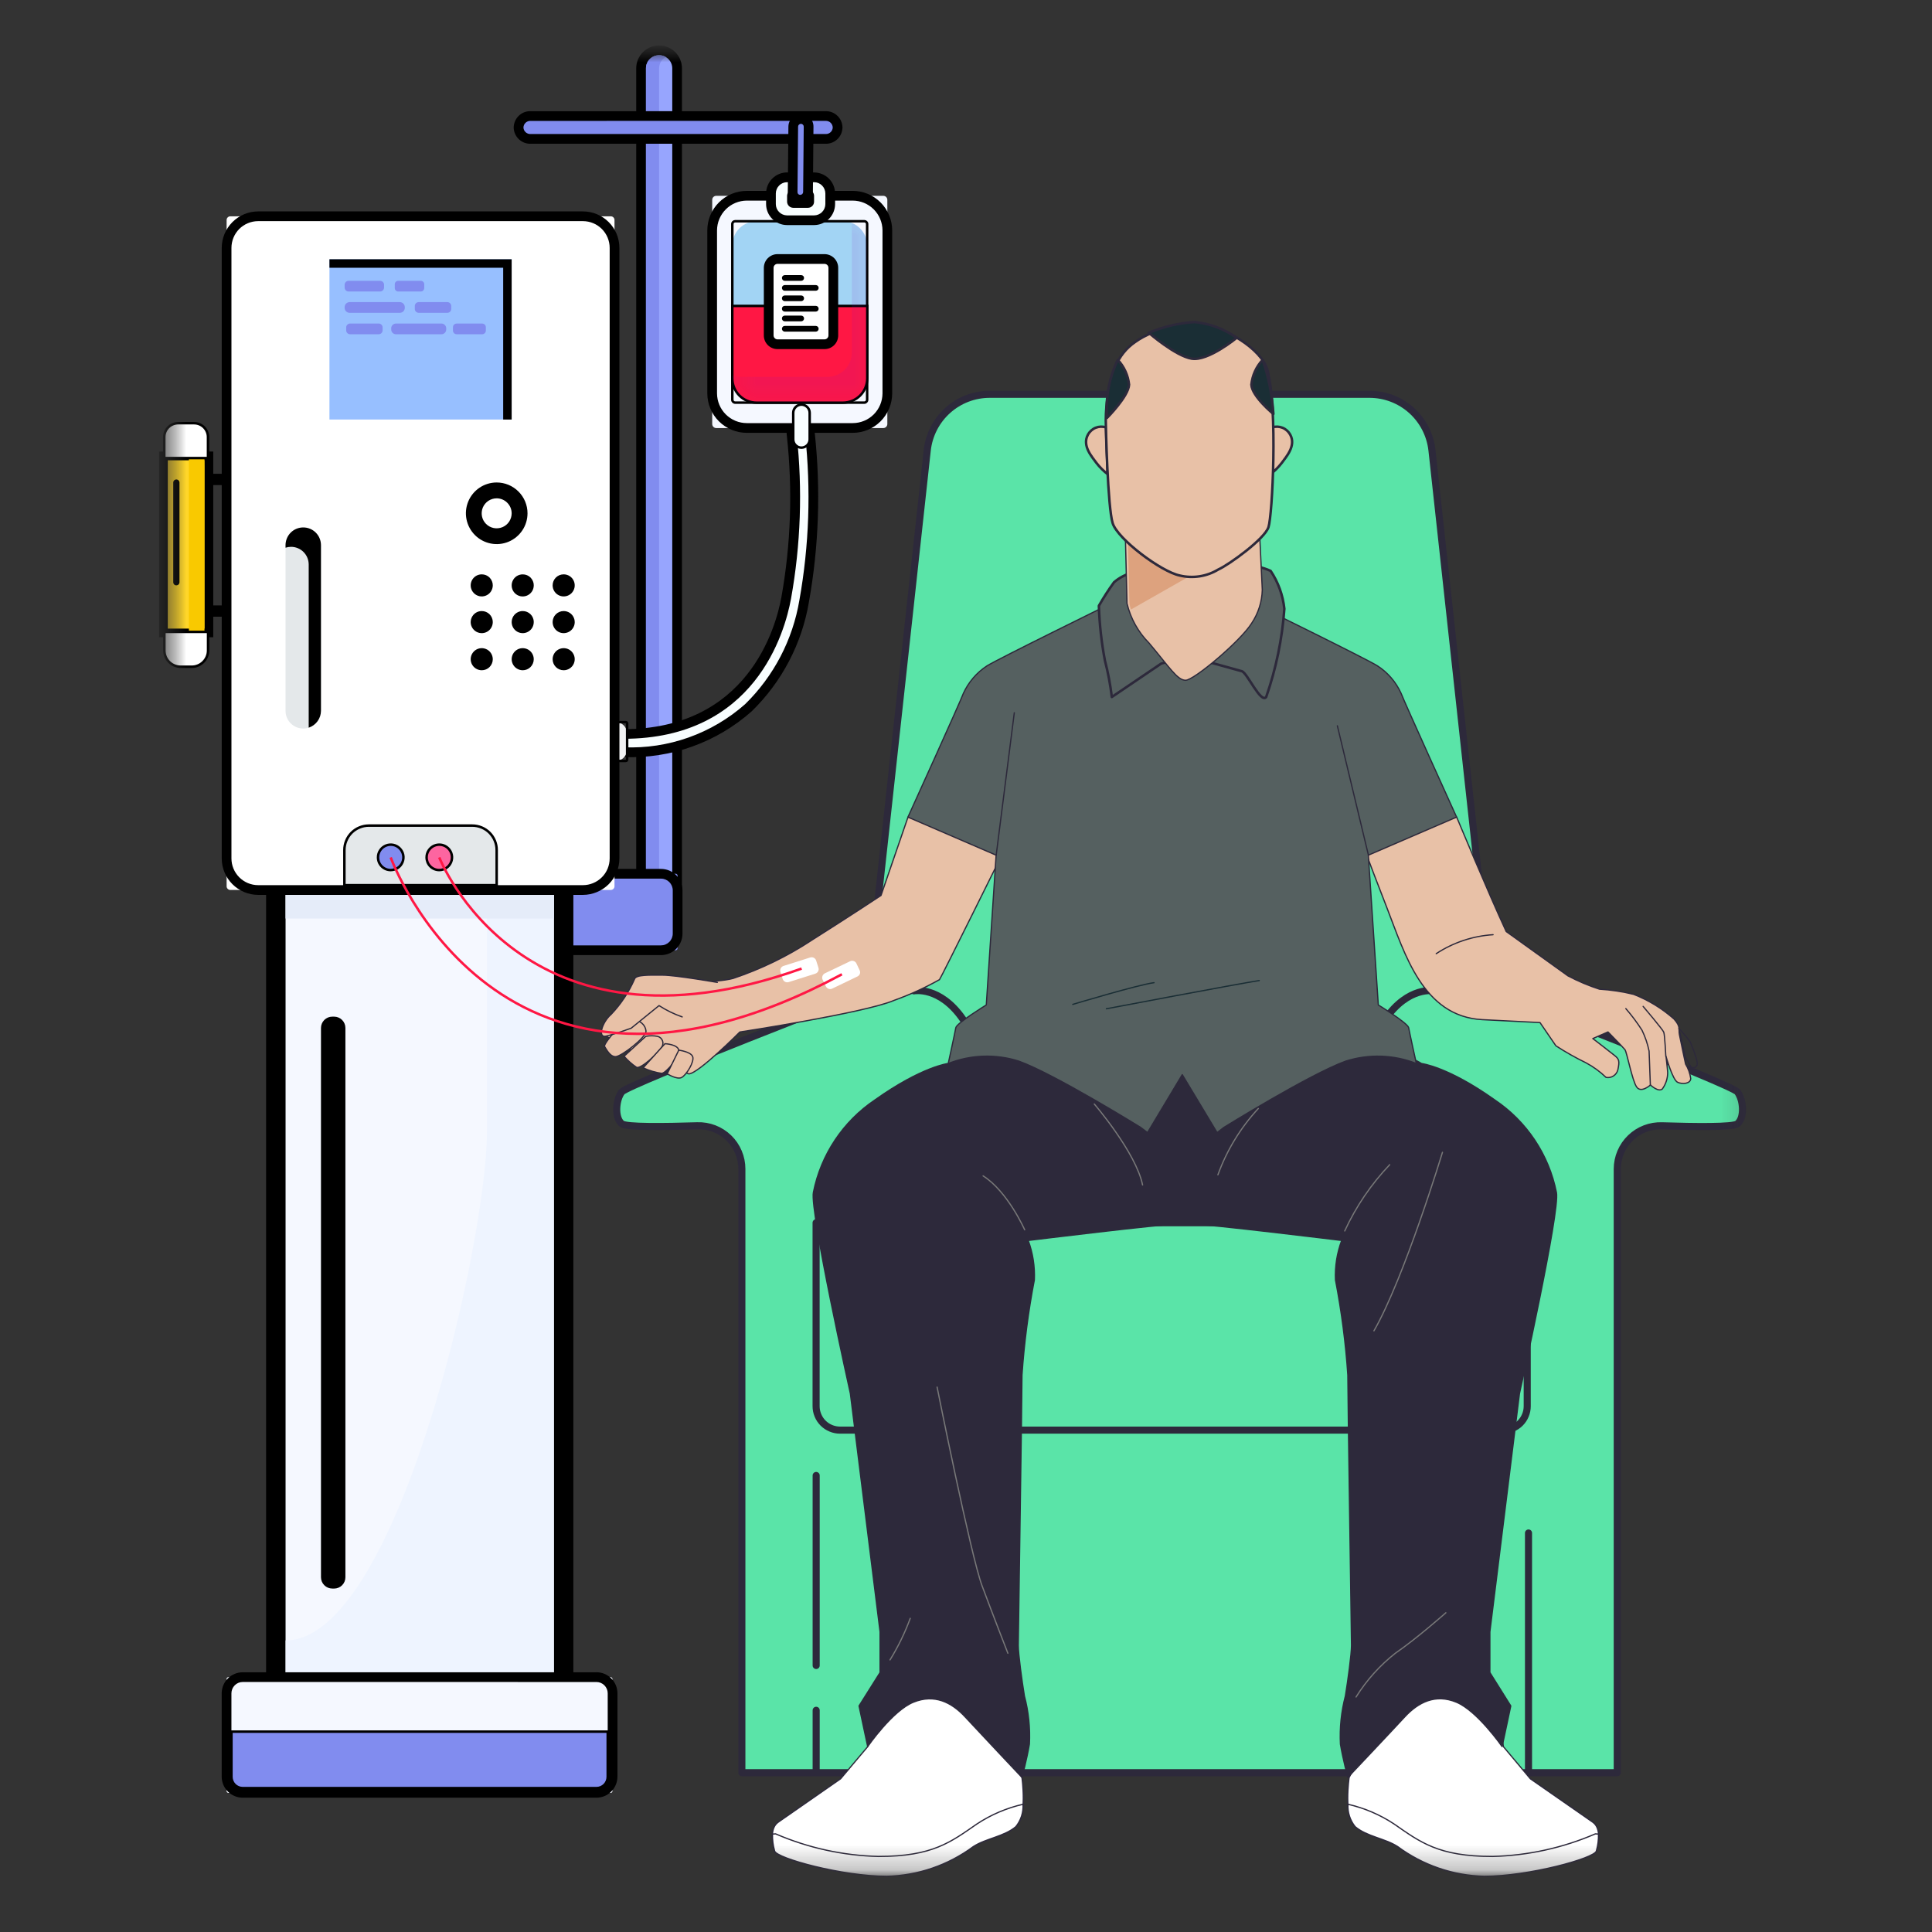 <svg width="78" height="78" viewBox="0 0 78 78" fill="none" xmlns="http://www.w3.org/2000/svg">
<rect x="0" y="0" width="78" height="78" fill="#333333" stroke="none"/>
<g clip-path="url(#clip0_618_2992)">
<mask id="mask0_618_2992" style="mask-type:luminance" maskUnits="userSpaceOnUse" x="6" y="1" width="65" height="75">
<path d="M70.911 1.835H6.424V75.853H70.911V1.835Z" fill="white"/>
</mask>
<g mask="url(#mask0_618_2992)">
<mask id="mask1_618_2992" style="mask-type:luminance" maskUnits="userSpaceOnUse" x="6" y="1" width="65" height="75">
<path d="M70.912 1.835H6.424V75.853H70.912V1.835Z" fill="white"/>
</mask>
<g mask="url(#mask1_618_2992)">
<path d="M70.143 44.082C69.899 43.776 60.201 40.031 60.201 40.031L57.812 18.179C57.743 17.557 57.448 16.983 56.983 16.566C56.517 16.149 55.913 15.918 55.288 15.919H39.955C39.331 15.919 38.728 16.15 38.264 16.567C37.799 16.984 37.504 17.558 37.436 18.179L35.044 40.031C35.044 40.031 25.349 43.777 25.105 44.082C24.862 44.388 24.799 45.124 25.105 45.371C25.278 45.513 26.843 45.489 28.147 45.45C28.381 45.442 28.614 45.481 28.833 45.565C29.051 45.649 29.25 45.776 29.419 45.939C29.587 46.101 29.721 46.296 29.812 46.512C29.904 46.727 29.951 46.959 29.951 47.193V71.569H65.293V47.195C65.294 46.96 65.341 46.728 65.433 46.513C65.525 46.297 65.659 46.102 65.828 45.94C65.996 45.777 66.196 45.65 66.415 45.566C66.633 45.482 66.867 45.443 67.101 45.451C68.406 45.49 69.966 45.514 70.143 45.373C70.449 45.125 70.386 44.39 70.143 44.084" fill="#5AE4A8"/>
<path d="M70.143 44.082C69.899 43.776 60.201 40.031 60.201 40.031L57.812 18.179C57.743 17.557 57.448 16.983 56.983 16.566C56.517 16.149 55.913 15.918 55.288 15.919H39.955C39.331 15.919 38.728 16.15 38.264 16.567C37.799 16.984 37.504 17.558 37.436 18.179L35.044 40.031C35.044 40.031 25.349 43.777 25.105 44.082C24.862 44.388 24.799 45.124 25.105 45.371C25.278 45.513 26.843 45.489 28.147 45.45C28.381 45.442 28.614 45.481 28.833 45.565C29.051 45.649 29.25 45.776 29.419 45.939C29.587 46.101 29.721 46.296 29.812 46.512C29.904 46.727 29.951 46.959 29.951 47.193V71.569H65.293V47.195C65.294 46.96 65.341 46.728 65.433 46.513C65.525 46.297 65.659 46.102 65.828 45.94C65.996 45.777 66.196 45.65 66.415 45.566C66.633 45.482 66.867 45.443 67.101 45.451C68.406 45.49 69.966 45.514 70.143 45.373C70.449 45.123 70.386 44.389 70.143 44.082Z" stroke="#2D293B" stroke-width="0.286" stroke-linecap="round" stroke-linejoin="round"/>
<path d="M36.898 40.003C36.898 40.003 37.94 39.795 38.875 41.147" stroke="#2D293B" stroke-width="0.286" stroke-linecap="round" stroke-linejoin="round"/>
<path d="M57.905 40.003C57.905 40.003 56.864 39.795 55.929 41.147" stroke="#2D293B" stroke-width="0.286" stroke-linecap="round" stroke-linejoin="round"/>
<path d="M60.691 57.738H33.915C33.788 57.738 33.662 57.713 33.545 57.664C33.428 57.616 33.321 57.545 33.231 57.455C33.141 57.365 33.07 57.259 33.022 57.141C32.973 57.024 32.948 56.898 32.948 56.771V49.366H61.658V56.771C61.658 56.898 61.633 57.024 61.584 57.141C61.536 57.259 61.465 57.365 61.375 57.455C61.285 57.545 61.178 57.616 61.061 57.664C60.944 57.713 60.818 57.738 60.691 57.738Z" fill="#5AE4A8"/>
<path d="M60.691 57.738H33.915C33.788 57.738 33.662 57.713 33.545 57.664C33.428 57.616 33.321 57.545 33.231 57.455C33.141 57.365 33.07 57.259 33.022 57.141C32.973 57.024 32.948 56.898 32.948 56.771V49.366H61.658V56.771C61.658 56.898 61.633 57.024 61.584 57.141C61.536 57.259 61.465 57.365 61.375 57.455C61.285 57.545 61.178 57.616 61.061 57.664C60.944 57.713 60.818 57.738 60.691 57.738Z" stroke="#2D293B" stroke-width="0.286" stroke-linecap="round" stroke-linejoin="round"/>
<path d="M32.951 69.049V71.517" stroke="#2D293B" stroke-width="0.286" stroke-linecap="round" stroke-linejoin="round"/>
<path d="M32.951 59.569V67.24" stroke="#2D293B" stroke-width="0.286" stroke-linecap="round" stroke-linejoin="round"/>
<path d="M61.71 61.891V71.518" stroke="#2D293B" stroke-width="0.286" stroke-linecap="round" stroke-linejoin="round"/>
<path d="M36.658 32.989L35.569 36.152C35.569 36.152 34.233 37.036 32.787 37.948C31.797 38.603 30.725 39.124 29.6 39.5C28.957 39.684 27.14 39.661 26.817 39.767C26.495 39.873 24.302 41.614 24.463 41.826C25.516 42.464 26.639 42.977 27.81 43.355C28.184 43.355 29.869 41.665 29.869 41.665C29.869 41.665 34.931 40.891 36.106 40.384C36.736 40.158 37.346 39.879 37.929 39.551C38.008 39.445 40.577 34.254 40.577 34.254L36.658 32.989Z" fill="#E8C1A7"/>
<path d="M36.658 32.989L35.569 36.152C35.569 36.152 34.233 37.036 32.787 37.948C31.797 38.603 30.725 39.124 29.6 39.5C28.957 39.684 27.14 39.661 26.817 39.767C26.495 39.873 24.302 41.614 24.463 41.826C25.516 42.464 26.639 42.977 27.81 43.355C28.184 43.355 29.869 41.665 29.869 41.665C29.869 41.665 34.931 40.891 36.106 40.384C36.736 40.158 37.346 39.879 37.929 39.551C38.008 39.445 40.577 34.254 40.577 34.254L36.658 32.989Z" stroke="#2D293B" stroke-width="0.05" stroke-linecap="round" stroke-linejoin="round"/>
<path d="M24.732 41.748C24.732 41.748 24.359 42.177 24.411 42.253C24.464 42.329 24.627 42.682 24.867 42.658C25.106 42.634 26.081 41.892 26.081 41.628C26.07 41.505 26.011 41.391 25.916 41.311C25.822 41.23 25.7 41.191 25.576 41.2C25.254 41.307 24.964 41.495 24.735 41.746" fill="#E8C1A7"/>
<path d="M24.732 41.748C24.732 41.748 24.359 42.177 24.411 42.253C24.464 42.329 24.627 42.682 24.867 42.658C25.106 42.634 26.081 41.892 26.081 41.628C26.07 41.505 26.011 41.391 25.916 41.311C25.822 41.23 25.7 41.191 25.576 41.2C25.253 41.307 24.962 41.496 24.732 41.748Z" stroke="#2D293B" stroke-width="0.05" stroke-linecap="round" stroke-linejoin="round"/>
<path d="M25.195 42.644C25.344 42.815 25.513 42.965 25.7 43.092C25.869 43.167 26.561 42.53 26.709 42.286C26.738 42.248 26.756 42.203 26.762 42.156C26.769 42.109 26.764 42.061 26.747 42.017C26.73 41.972 26.702 41.932 26.666 41.901C26.63 41.87 26.587 41.849 26.541 41.839C26.386 41.81 26.227 41.81 26.073 41.839L25.195 42.644Z" fill="#E8C1A7"/>
<path d="M25.195 42.644C25.344 42.815 25.513 42.965 25.7 43.092C25.869 43.167 26.561 42.53 26.709 42.286C26.738 42.248 26.756 42.203 26.762 42.156C26.769 42.109 26.764 42.061 26.747 42.017C26.73 41.972 26.702 41.932 26.666 41.901C26.63 41.87 26.587 41.849 26.541 41.839C26.386 41.81 26.227 41.81 26.073 41.839L25.195 42.644Z" stroke="#2D293B" stroke-width="0.05" stroke-linecap="round" stroke-linejoin="round"/>
<path d="M25.966 43.111C26.204 43.222 26.457 43.297 26.716 43.335C26.9 43.316 27.463 42.644 27.408 42.4C27.353 42.157 26.846 42.137 26.846 42.137L25.966 43.111Z" fill="#E8C1A7"/>
<path d="M25.966 43.111C26.204 43.222 26.457 43.297 26.716 43.335C26.9 43.316 27.463 42.644 27.408 42.4C27.353 42.157 26.846 42.137 26.846 42.137L25.966 43.111Z" stroke="#2D293B" stroke-width="0.05" stroke-linecap="round" stroke-linejoin="round"/>
<path d="M26.936 43.353C26.936 43.353 27.329 43.597 27.518 43.502C27.707 43.408 28.041 42.866 27.966 42.661C27.891 42.457 27.404 42.398 27.404 42.398L26.936 43.353Z" fill="#E8C1A7"/>
<path d="M26.936 43.353C26.936 43.353 27.329 43.597 27.518 43.502C27.707 43.408 28.041 42.866 27.966 42.661C27.891 42.457 27.404 42.398 27.404 42.398L26.936 43.353Z" stroke="#2D293B" stroke-width="0.05" stroke-linecap="round" stroke-linejoin="round"/>
<path d="M28.961 39.663C28.961 39.663 27.275 39.369 26.764 39.369C26.253 39.369 25.667 39.341 25.617 39.53C25.389 40.054 25.071 40.534 24.677 40.948C24.304 41.269 24.116 41.912 24.466 41.832C24.816 41.753 25.483 41.511 25.483 41.511L26.607 40.599C26.899 40.788 27.213 40.941 27.542 41.055" fill="#E8C1A7"/>
<path d="M28.961 39.663C28.961 39.663 27.275 39.369 26.764 39.369C26.253 39.369 25.667 39.341 25.617 39.53C25.389 40.054 25.071 40.534 24.677 40.948C24.304 41.269 24.116 41.912 24.466 41.832C24.816 41.753 25.483 41.511 25.483 41.511L26.607 40.599C26.899 40.788 27.213 40.941 27.542 41.055" stroke="#2D293B" stroke-width="0.05" stroke-linecap="round" stroke-linejoin="round"/>
<path d="M68.051 42.958C68.051 42.958 67.847 42.007 67.803 41.772C67.76 41.536 67.866 41.458 67.583 41.139C67.103 40.715 66.553 40.378 65.956 40.145C65.504 40.034 65.042 39.964 64.577 39.937C64.138 39.795 63.712 39.615 63.304 39.4L60.809 37.608C60.086 36.05 58.81 32.989 58.81 32.989L54.932 33.865C55.278 34.8 55.635 35.732 55.997 36.659C56.712 38.498 57.443 41.04 59.844 41.166L62.174 41.284L62.816 42.223C63.209 42.477 63.615 42.706 64.035 42.911C64.329 43.068 64.6 43.265 64.84 43.497C64.943 43.517 65.05 43.497 65.138 43.44C65.227 43.384 65.29 43.296 65.316 43.195C65.394 42.833 65.367 42.758 65.186 42.613C65.005 42.467 64.306 41.929 64.306 41.929L64.919 41.662C64.919 41.662 65.524 42.279 65.603 42.377C65.681 42.476 65.893 43.616 66.074 43.882C66.255 44.148 66.632 43.804 66.632 43.804C66.632 43.804 66.953 44.106 67.112 43.965C67.254 43.772 67.33 43.537 67.328 43.297C67.323 43.171 67.261 42.649 67.261 42.649C67.261 42.649 67.528 43.6 67.728 43.694C67.929 43.788 68.255 43.752 68.259 43.541C68.23 43.335 68.161 43.137 68.054 42.959" fill="#E8C1A7"/>
<path d="M68.051 42.958C68.051 42.958 67.847 42.007 67.803 41.772C67.76 41.536 67.866 41.458 67.583 41.139C67.103 40.715 66.553 40.378 65.956 40.145C65.504 40.034 65.042 39.964 64.577 39.937C64.138 39.795 63.712 39.615 63.304 39.4L60.809 37.608C60.086 36.05 58.81 32.989 58.81 32.989L54.932 33.865C55.278 34.8 55.635 35.732 55.997 36.659C56.712 38.498 57.443 41.04 59.844 41.166L62.174 41.284L62.816 42.223C63.209 42.477 63.615 42.706 64.035 42.911C64.329 43.068 64.6 43.265 64.84 43.497C64.943 43.517 65.05 43.497 65.138 43.44C65.227 43.384 65.29 43.296 65.316 43.195C65.394 42.833 65.367 42.758 65.186 42.613C65.005 42.467 64.306 41.929 64.306 41.929L64.919 41.662C64.919 41.662 65.524 42.279 65.603 42.377C65.681 42.476 65.893 43.616 66.074 43.882C66.255 44.148 66.632 43.804 66.632 43.804C66.632 43.804 66.953 44.106 67.112 43.965C67.254 43.772 67.33 43.537 67.328 43.297C67.323 43.171 67.261 42.649 67.261 42.649C67.261 42.649 67.528 43.6 67.728 43.694C67.929 43.788 68.255 43.752 68.259 43.541C68.229 43.334 68.159 43.136 68.051 42.958Z" stroke="#2D293B" stroke-width="0.05" stroke-linecap="round" stroke-linejoin="round"/>
<path d="M66.629 43.803C66.629 43.803 66.578 42.507 66.578 42.436C66.518 42.144 66.422 41.86 66.291 41.591C66.095 41.285 65.877 40.994 65.639 40.72" stroke="#2D293B" stroke-width="0.05" stroke-linecap="round" stroke-linejoin="round"/>
<path d="M67.254 42.652C67.254 42.652 67.211 41.78 67.171 41.673C67.132 41.566 66.338 40.632 66.338 40.632" stroke="#2D293B" stroke-width="0.05" stroke-linecap="round" stroke-linejoin="round"/>
<path d="M67.78 41.521C67.944 41.692 68.098 41.873 68.239 42.063C68.271 42.146 68.581 42.861 68.514 43.002C68.448 43.144 68.279 43.136 68.243 43.034C68.184 42.911 68.116 42.793 68.039 42.68L67.78 41.521Z" stroke="#2D293B" stroke-width="0.05" stroke-linecap="round" stroke-linejoin="round"/>
<path d="M57.984 38.502C58.669 38.052 59.46 37.788 60.279 37.736" stroke="#2D293B" stroke-width="0.05" stroke-linecap="round" stroke-linejoin="round"/>
<path d="M35.032 70.517L33.938 71.814C33.938 71.814 31.785 73.311 31.419 73.566C31.053 73.822 31.203 74.443 31.273 74.734C31.344 75.025 34.009 75.755 35.797 75.755C37.06 75.726 38.284 75.304 39.298 74.549C39.813 74.223 40.537 74.148 41.011 73.748C41.486 73.347 41.259 71.763 41.259 71.763C41.259 71.763 40.099 69.52 38.787 68.423C37.475 67.326 36.854 67.806 36.017 68.462C35.18 69.119 35.03 70.517 35.03 70.517" fill="white"/>
<path d="M35.032 70.517L33.938 71.814C33.938 71.814 31.785 73.311 31.419 73.566C31.053 73.822 31.203 74.443 31.273 74.734C31.344 75.025 34.009 75.755 35.797 75.755C37.06 75.726 38.284 75.304 39.298 74.549C39.813 74.223 40.537 74.148 41.011 73.748C41.486 73.347 41.259 71.763 41.259 71.763C41.259 71.763 40.099 69.52 38.787 68.423C37.475 67.326 36.854 67.806 36.017 68.462C35.18 69.119 35.032 70.517 35.032 70.517Z" stroke="#2D293B" stroke-width="0.05" stroke-linecap="round" stroke-linejoin="round"/>
<path d="M39.299 74.549C39.81 74.219 40.541 74.148 41.013 73.747C41.218 73.492 41.322 73.17 41.303 72.843C40.641 72.994 40.011 73.263 39.443 73.637C38.388 74.368 37.654 74.95 35.47 74.95C34.039 74.915 32.628 74.606 31.313 74.038L31.187 74.046C31.181 74.277 31.21 74.507 31.274 74.73C31.348 75.024 34.009 75.751 35.797 75.751C37.06 75.721 38.283 75.301 39.298 74.549" fill="white"/>
<path d="M39.299 74.549C39.81 74.219 40.541 74.148 41.013 73.747C41.218 73.492 41.322 73.17 41.303 72.843C40.641 72.994 40.011 73.263 39.443 73.637C38.388 74.368 37.654 74.95 35.47 74.95C34.039 74.915 32.628 74.606 31.313 74.038L31.187 74.046C31.181 74.277 31.21 74.507 31.274 74.73C31.348 75.024 34.009 75.751 35.797 75.751C37.06 75.722 38.284 75.302 39.299 74.549Z" stroke="#2D293B" stroke-width="0.05" stroke-linecap="round" stroke-linejoin="round"/>
<path d="M60.696 70.517L61.784 71.814C61.784 71.814 63.937 73.311 64.303 73.566C64.669 73.822 64.519 74.443 64.448 74.734C64.378 75.025 61.714 75.755 59.925 75.755C58.662 75.725 57.438 75.303 56.424 74.549C55.913 74.222 55.185 74.148 54.711 73.747C54.236 73.347 54.467 71.763 54.467 71.763C54.467 71.763 55.623 69.519 56.935 68.422C58.248 67.326 58.869 67.805 59.706 68.462C60.542 69.118 60.696 70.517 60.696 70.517Z" fill="white"/>
<path d="M60.696 70.517L61.784 71.814C61.784 71.814 63.937 73.311 64.303 73.566C64.669 73.822 64.519 74.443 64.448 74.734C64.378 75.025 61.714 75.755 59.925 75.755C58.662 75.725 57.438 75.303 56.424 74.549C55.913 74.222 55.185 74.148 54.711 73.747C54.236 73.347 54.467 71.763 54.467 71.763C54.467 71.763 55.623 69.519 56.935 68.422C58.248 67.326 58.869 67.805 59.706 68.462C60.542 69.118 60.696 70.517 60.696 70.517Z" stroke="#2D293B" stroke-width="0.05" stroke-linecap="round" stroke-linejoin="round"/>
<path d="M56.424 74.549C55.913 74.219 55.183 74.148 54.711 73.747C54.505 73.492 54.402 73.17 54.42 72.843C55.082 72.994 55.712 73.263 56.279 73.637C57.334 74.368 58.068 74.95 60.252 74.95C61.683 74.915 63.094 74.606 64.409 74.038L64.535 74.046C64.541 74.277 64.512 74.507 64.448 74.73C64.374 75.024 61.714 75.751 59.925 75.751C58.662 75.721 57.439 75.301 56.424 74.549Z" fill="white"/>
<path d="M56.424 74.549C55.913 74.219 55.183 74.148 54.711 73.747C54.505 73.492 54.402 73.17 54.42 72.843C55.082 72.994 55.712 73.263 56.279 73.637C57.334 74.368 58.068 74.95 60.252 74.95C61.683 74.915 63.094 74.606 64.409 74.038L64.535 74.046C64.541 74.277 64.512 74.507 64.448 74.73C64.374 75.024 61.714 75.751 59.925 75.751C58.662 75.721 57.439 75.301 56.424 74.549Z" stroke="#2D293B" stroke-width="0.05" stroke-linecap="round" stroke-linejoin="round"/>
<path d="M61.344 56.264C61.344 56.264 62.991 48.888 62.837 48.143C62.534 46.617 61.638 45.273 60.346 44.406C58.452 43.058 57.391 42.938 57.391 42.938C55.383 41.672 47.838 42.112 47.838 42.112C47.838 42.112 40.299 41.669 38.285 42.935C38.285 42.935 37.225 43.057 35.33 44.403C34.038 45.27 33.142 46.614 32.839 48.14C32.69 48.887 34.332 56.261 34.332 56.261L35.531 65.881V67.524L34.682 68.872L35.031 70.514C35.031 70.514 36.026 69.068 36.874 68.723C37.723 68.377 38.419 68.723 38.969 69.319C39.519 69.915 41.26 71.76 41.26 71.76C41.26 71.76 41.46 71.013 41.559 70.416C41.593 69.761 41.526 69.105 41.358 68.471C41.26 67.874 41.11 66.777 41.11 66.427C41.11 66.077 41.26 56.611 41.26 55.514C41.348 54.226 41.515 52.944 41.759 51.675C41.783 51.132 41.699 50.59 41.511 50.08C41.511 50.08 47.189 49.384 47.39 49.437C47.538 49.464 47.69 49.464 47.838 49.437C47.986 49.464 48.137 49.464 48.285 49.437C48.486 49.386 54.168 50.08 54.168 50.08C53.978 50.589 53.893 51.132 53.917 51.675C54.162 52.943 54.329 54.225 54.416 55.514C54.416 56.611 54.565 66.077 54.565 66.427C54.565 66.777 54.416 67.873 54.317 68.471C54.151 69.105 54.084 69.761 54.117 70.416C54.215 71.012 54.415 71.76 54.415 71.76C54.415 71.76 56.159 69.916 56.709 69.319C57.26 68.722 57.955 68.372 58.8 68.723C59.645 69.073 60.645 70.515 60.645 70.515L60.994 68.872L60.15 67.524V65.882L61.344 56.264Z" fill="#2D293B"/>
<path d="M61.344 56.264C61.344 56.264 62.991 48.888 62.837 48.143C62.534 46.617 61.638 45.273 60.346 44.406C58.452 43.058 57.391 42.938 57.391 42.938C55.383 41.672 47.838 42.112 47.838 42.112C47.838 42.112 40.299 41.669 38.285 42.935C38.285 42.935 37.225 43.057 35.33 44.403C34.038 45.27 33.142 46.614 32.839 48.14C32.69 48.887 34.332 56.261 34.332 56.261L35.531 65.881V67.524L34.682 68.872L35.031 70.514C35.031 70.514 36.026 69.068 36.874 68.723C37.723 68.377 38.419 68.723 38.969 69.319C39.519 69.915 41.26 71.76 41.26 71.76C41.26 71.76 41.46 71.013 41.559 70.416C41.593 69.761 41.526 69.105 41.358 68.471C41.26 67.874 41.11 66.777 41.11 66.427C41.11 66.077 41.26 56.611 41.26 55.514C41.348 54.226 41.515 52.944 41.759 51.675C41.783 51.132 41.699 50.59 41.511 50.08C41.511 50.08 47.189 49.384 47.39 49.437C47.538 49.464 47.69 49.464 47.838 49.437C47.986 49.464 48.137 49.464 48.285 49.437C48.486 49.386 54.168 50.08 54.168 50.08C53.978 50.589 53.893 51.132 53.917 51.675C54.162 52.943 54.329 54.225 54.416 55.514C54.416 56.611 54.565 66.077 54.565 66.427C54.565 66.777 54.416 67.873 54.317 68.471C54.151 69.105 54.084 69.761 54.117 70.416C54.215 71.012 54.415 71.76 54.415 71.76C54.415 71.76 56.159 69.916 56.709 69.319C57.26 68.722 57.955 68.372 58.8 68.723C59.645 69.073 60.645 70.515 60.645 70.515L60.994 68.872L60.15 67.524V65.882L61.344 56.264Z" stroke="#2D293B" stroke-width="0.05" stroke-linecap="round" stroke-linejoin="round"/>
<path d="M41.369 49.651C41.369 49.651 40.689 48.109 39.691 47.474" stroke="#787878" stroke-width="0.05" stroke-linecap="round" stroke-linejoin="round"/>
<path d="M37.833 56.001C37.833 56.001 39.193 62.803 39.649 64.025C40.105 65.247 40.69 66.745 40.69 66.745" stroke="#787878" stroke-width="0.05" stroke-linecap="round" stroke-linejoin="round"/>
<path d="M35.932 67.015C36.259 66.485 36.533 65.923 36.749 65.337" stroke="#787878" stroke-width="0.05" stroke-linecap="round" stroke-linejoin="round"/>
<path d="M54.748 68.512C55.171 67.836 55.708 67.237 56.336 66.744C57.195 66.155 58.373 65.112 58.373 65.112" stroke="#787878" stroke-width="0.05" stroke-linecap="round" stroke-linejoin="round"/>
<path d="M58.236 46.522C58.236 46.522 56.696 51.599 55.47 53.729" stroke="#787878" stroke-width="0.05" stroke-linecap="round" stroke-linejoin="round"/>
<path d="M54.29 49.697C54.744 48.712 55.358 47.808 56.106 47.022" stroke="#787878" stroke-width="0.05" stroke-linecap="round" stroke-linejoin="round"/>
<path d="M44.18 44.573C44.18 44.573 45.858 46.522 46.129 47.839" stroke="#787878" stroke-width="0.05" stroke-linecap="round" stroke-linejoin="round"/>
<path d="M50.801 44.754C50.084 45.529 49.53 46.438 49.17 47.43" stroke="#787878" stroke-width="0.05" stroke-linecap="round" stroke-linejoin="round"/>
<path d="M55.646 40.573L55.243 34.526L58.807 32.989C58.807 32.989 56.689 28.325 56.564 27.988C56.358 27.536 56.029 27.153 55.612 26.883C55.184 26.608 50.669 24.396 50.669 24.396L47.73 24.259L44.791 24.396C44.791 24.396 40.28 26.608 39.847 26.883C39.432 27.154 39.103 27.537 38.896 27.988C38.775 28.326 36.656 32.989 36.656 32.989L40.216 34.526L39.819 40.573C39.819 40.573 38.621 41.307 38.589 41.491C38.558 41.675 38.283 42.937 38.283 42.937C39.196 42.577 40.205 42.543 41.139 42.843C42.581 43.365 46.049 45.515 46.049 45.515L46.328 45.727L47.731 43.387L49.138 45.727L49.413 45.515C49.413 45.515 52.883 43.365 54.325 42.843C55.26 42.544 56.269 42.577 57.182 42.937C57.182 42.937 56.903 41.676 56.871 41.491C56.839 41.306 55.645 40.573 55.645 40.573" fill="#556060"/>
<path d="M55.646 40.573L55.243 34.526L58.807 32.989C58.807 32.989 56.689 28.325 56.564 27.988C56.358 27.536 56.029 27.153 55.612 26.883C55.184 26.608 50.669 24.396 50.669 24.396L47.73 24.259L44.791 24.396C44.791 24.396 40.28 26.608 39.847 26.883C39.432 27.154 39.103 27.537 38.896 27.988C38.775 28.326 36.656 32.989 36.656 32.989L40.216 34.526L39.819 40.573C39.819 40.573 38.621 41.307 38.589 41.491C38.558 41.675 38.283 42.937 38.283 42.937C39.196 42.577 40.205 42.543 41.139 42.843C42.581 43.365 46.049 45.515 46.049 45.515L46.328 45.727L47.731 43.387L49.138 45.727L49.413 45.515C49.413 45.515 52.883 43.365 54.325 42.843C55.26 42.544 56.269 42.577 57.182 42.937C57.182 42.937 56.903 41.676 56.871 41.491C56.839 41.306 55.646 40.573 55.646 40.573Z" stroke="#2D293B" stroke-width="0.05" stroke-linecap="round" stroke-linejoin="round"/>
<path d="M45.653 23.137C45.404 23.212 45.174 23.338 44.977 23.507C44.756 23.812 44.551 24.13 44.364 24.458C44.388 25.199 44.47 25.938 44.608 26.666C44.735 27.151 44.828 27.643 44.887 28.14L46.879 26.792L47.924 26.486C47.924 26.486 49.921 27.036 50.137 27.099C50.353 27.161 50.903 28.419 51.119 28.14C51.519 26.991 51.766 25.794 51.853 24.58C51.795 24.032 51.605 23.506 51.299 23.048C50.99 22.908 50.656 22.835 50.317 22.831L45.653 23.137Z" fill="#556060"/>
<path d="M45.653 23.137C45.404 23.212 45.174 23.338 44.977 23.507C44.756 23.812 44.551 24.13 44.364 24.458C44.388 25.199 44.47 25.938 44.608 26.666C44.735 27.151 44.828 27.643 44.887 28.14L46.879 26.792L47.924 26.486C47.924 26.486 49.921 27.036 50.137 27.099C50.353 27.161 50.903 28.419 51.119 28.14C51.519 26.991 51.766 25.794 51.853 24.58C51.795 24.032 51.605 23.506 51.299 23.048C50.99 22.908 50.656 22.835 50.317 22.831L45.653 23.137Z" stroke="#2D293B" stroke-width="0.101" stroke-linecap="round" stroke-linejoin="round"/>
<path d="M45.438 21.786L45.5 24.363C45.644 24.967 45.951 25.519 46.388 25.959C47.217 26.941 47.528 27.464 47.866 27.464C48.203 27.464 50.082 25.884 50.534 25.161C50.801 24.761 50.95 24.294 50.962 23.813L50.839 21.232L45.471 21.294L45.438 21.786Z" fill="#E8C1A7"/>
<path d="M45.438 21.786L45.5 24.363C45.644 24.967 45.951 25.519 46.388 25.959C47.217 26.941 47.528 27.464 47.866 27.464C48.203 27.464 50.082 25.884 50.534 25.161C50.801 24.761 50.95 24.294 50.962 23.813L50.839 21.232L45.471 21.294L45.438 21.786Z" stroke="#2D293B" stroke-width="0.05" stroke-linecap="round" stroke-linejoin="round"/>
<path d="M45.535 21.786L45.598 24.363C45.61 24.447 45.631 24.529 45.661 24.607L48.75 22.851L46.058 21.291L45.566 21.295L45.535 21.786Z" fill="#DDA27E"/>
<path d="M51.363 17.255C51.499 17.211 51.647 17.217 51.78 17.27C51.913 17.324 52.022 17.423 52.09 17.549C52.341 18.005 51.909 18.461 51.748 18.689C51.617 18.859 51.466 19.011 51.296 19.141L51.363 17.255Z" fill="#E8C1A7"/>
<path d="M51.363 17.255C51.499 17.211 51.647 17.217 51.78 17.27C51.913 17.324 52.022 17.423 52.09 17.549C52.341 18.005 51.909 18.461 51.748 18.689C51.617 18.859 51.466 19.011 51.296 19.141L51.363 17.255Z" stroke="#2D293B" stroke-width="0.101" stroke-linecap="round" stroke-linejoin="round"/>
<path d="M44.65 17.255C44.514 17.211 44.366 17.217 44.233 17.27C44.101 17.324 43.991 17.423 43.923 17.549C43.672 18.005 44.104 18.461 44.265 18.689C44.396 18.859 44.548 19.011 44.717 19.141L44.65 17.255Z" fill="#E8C1A7"/>
<path d="M44.65 17.255C44.514 17.211 44.366 17.217 44.233 17.27C44.101 17.324 43.991 17.423 43.923 17.549C43.672 18.005 44.104 18.461 44.265 18.689C44.396 18.859 44.548 19.011 44.717 19.141L44.65 17.255Z" stroke="#2D293B" stroke-width="0.101" stroke-linecap="round" stroke-linejoin="round"/>
<path d="M47.307 13.243C46.774 13.302 46.266 13.496 45.829 13.807C45.474 14.049 45.199 14.391 45.039 14.79C44.778 15.49 44.644 16.231 44.643 16.978C44.643 17.218 44.721 20.487 44.922 21.124C45.122 21.761 46.871 23.077 47.629 23.235C48.157 23.362 48.715 23.276 49.181 22.995C49.621 22.799 51.055 21.762 51.212 21.282C51.37 20.803 51.59 16.527 51.173 14.947C50.944 14.083 49.381 13.156 48.544 13.156C48.13 13.159 47.716 13.188 47.305 13.242" fill="#E8C1A7"/>
<path d="M47.307 13.243C46.774 13.302 46.266 13.496 45.829 13.807C45.474 14.049 45.199 14.391 45.039 14.79C44.778 15.49 44.644 16.231 44.643 16.978C44.643 17.218 44.721 20.487 44.922 21.124C45.122 21.761 46.871 23.077 47.629 23.235C48.157 23.362 48.715 23.276 49.181 22.995C49.621 22.799 51.055 21.762 51.212 21.282C51.37 20.803 51.59 16.527 51.173 14.947C50.944 14.083 49.381 13.156 48.544 13.156C48.13 13.16 47.717 13.189 47.307 13.243Z" stroke="#2D293B" stroke-width="0.101" stroke-linecap="round" stroke-linejoin="round"/>
<path d="M46.38 13.435C46.38 13.435 47.449 14.367 48.109 14.48C48.769 14.594 49.927 13.639 49.927 13.639C49.427 13.277 48.837 13.058 48.222 13.003C47.588 13.042 46.964 13.188 46.379 13.435" fill="#1A2E35"/>
<path d="M46.38 13.435C46.38 13.435 47.449 14.367 48.109 14.48C48.769 14.594 49.928 13.639 49.928 13.639C49.427 13.277 48.837 13.058 48.222 13.003C47.588 13.042 46.965 13.188 46.38 13.435Z" stroke="#2D293B" stroke-width="0.101" stroke-linecap="round" stroke-linejoin="round"/>
<path d="M45.127 14.528C45.384 14.803 45.544 15.155 45.583 15.53C45.559 16.005 44.694 16.87 44.694 16.87C44.627 16.065 44.777 15.257 45.127 14.53" fill="#1A2E35"/>
<path d="M45.127 14.528C45.384 14.803 45.544 15.155 45.583 15.53C45.559 16.005 44.694 16.87 44.694 16.87C44.627 16.064 44.777 15.256 45.127 14.528Z" stroke="#2D293B" stroke-width="0.101" stroke-linecap="round" stroke-linejoin="round"/>
<path d="M50.977 14.528C50.72 14.803 50.56 15.155 50.522 15.53C50.545 16.005 51.41 16.713 51.41 16.713C51.364 15.968 51.219 15.233 50.978 14.528" fill="#1A2E35"/>
<path d="M50.977 14.528C50.72 14.803 50.56 15.155 50.522 15.53C50.545 16.005 51.41 16.713 51.41 16.713C51.364 15.968 51.218 15.233 50.977 14.528Z" stroke="#2D293B" stroke-width="0.101" stroke-linecap="round" stroke-linejoin="round"/>
<path d="M44.667 40.727C44.667 40.727 49.964 39.721 50.84 39.587" stroke="#1A2E35" stroke-width="0.05" stroke-linecap="round" stroke-linejoin="round"/>
<path d="M43.31 40.55C43.31 40.55 45.935 39.76 46.592 39.673" stroke="#1A2E35" stroke-width="0.05" stroke-linecap="round" stroke-linejoin="round"/>
<path d="M40.219 34.525L40.95 28.776" stroke="#2D293B" stroke-width="0.05" stroke-linecap="round" stroke-linejoin="round"/>
<path d="M55.247 34.525L53.993 29.303" stroke="#2D293B" stroke-width="0.05" stroke-linecap="round" stroke-linejoin="round"/>
<path d="M26.61 38.298C26.417 38.298 26.232 38.221 26.096 38.085C25.96 37.949 25.883 37.764 25.883 37.571V2.758C25.883 2.566 25.959 2.381 26.096 2.244C26.232 2.108 26.417 2.031 26.61 2.031C26.803 2.031 26.988 2.108 27.124 2.244C27.26 2.381 27.337 2.566 27.337 2.758V37.571C27.337 37.763 27.26 37.948 27.124 38.084C26.987 38.221 26.803 38.297 26.61 38.297" fill="#97A5FE"/>
<path d="M26.61 2.228C26.751 2.228 26.886 2.284 26.985 2.384C27.085 2.483 27.141 2.618 27.141 2.759V37.571C27.141 37.712 27.085 37.847 26.985 37.946C26.886 38.046 26.751 38.102 26.61 38.102C26.47 38.102 26.335 38.046 26.235 37.946C26.136 37.847 26.08 37.712 26.08 37.571V2.759C26.08 2.618 26.136 2.483 26.235 2.384C26.335 2.284 26.47 2.228 26.61 2.228ZM26.61 1.835C26.489 1.835 26.369 1.859 26.256 1.905C26.144 1.951 26.042 2.019 25.956 2.105C25.87 2.191 25.802 2.293 25.756 2.405C25.709 2.517 25.686 2.637 25.686 2.759V37.571C25.683 37.694 25.705 37.816 25.75 37.931C25.795 38.045 25.863 38.15 25.949 38.238C26.035 38.325 26.138 38.395 26.251 38.443C26.364 38.491 26.486 38.515 26.609 38.515C26.732 38.515 26.854 38.491 26.967 38.443C27.081 38.395 27.183 38.325 27.27 38.238C27.355 38.15 27.423 38.045 27.468 37.931C27.513 37.816 27.535 37.694 27.532 37.571V2.759C27.533 2.638 27.509 2.518 27.463 2.406C27.416 2.293 27.349 2.192 27.263 2.106C27.177 2.02 27.076 1.952 26.963 1.906C26.852 1.859 26.732 1.835 26.61 1.835Z" fill="black"/>
<path d="M26.61 37.571V2.758C26.61 2.665 26.635 2.573 26.682 2.493C26.729 2.412 26.796 2.345 26.878 2.3C26.797 2.252 26.704 2.227 26.61 2.228C26.541 2.228 26.471 2.241 26.407 2.268C26.342 2.294 26.284 2.333 26.234 2.382C26.185 2.432 26.146 2.49 26.119 2.555C26.092 2.619 26.079 2.689 26.079 2.758V37.571C26.079 37.641 26.092 37.71 26.119 37.774C26.145 37.839 26.184 37.897 26.234 37.947C26.283 37.996 26.342 38.035 26.406 38.061C26.471 38.088 26.54 38.102 26.61 38.101C26.703 38.101 26.795 38.076 26.877 38.031C26.795 37.985 26.728 37.918 26.681 37.837C26.634 37.757 26.609 37.665 26.61 37.572" fill="#818CEF"/>
<path d="M21.219 5.608L20.936 5.149C20.937 5.087 20.95 5.026 20.975 4.97C21 4.913 21.035 4.862 21.08 4.82C21.124 4.777 21.177 4.744 21.234 4.721C21.292 4.699 21.353 4.689 21.415 4.69H33.528L33.815 5.149C33.813 5.211 33.799 5.272 33.774 5.328C33.749 5.385 33.713 5.436 33.668 5.478C33.623 5.521 33.571 5.554 33.513 5.577C33.455 5.599 33.393 5.609 33.332 5.608H21.219Z" fill="#818CEF"/>
<path d="M33.337 4.88C33.41 4.878 33.481 4.905 33.534 4.955C33.587 5.005 33.618 5.075 33.62 5.148C33.617 5.22 33.586 5.288 33.533 5.337C33.48 5.387 33.41 5.413 33.337 5.411H21.415C21.343 5.413 21.273 5.386 21.22 5.337C21.167 5.288 21.136 5.22 21.133 5.148C21.135 5.075 21.166 5.006 21.219 4.956C21.272 4.906 21.343 4.879 21.416 4.881L33.337 4.88ZM33.337 4.488H21.415C21.327 4.487 21.24 4.503 21.159 4.535C21.077 4.568 21.003 4.616 20.94 4.678C20.878 4.739 20.828 4.812 20.793 4.893C20.759 4.974 20.74 5.06 20.739 5.148C20.742 5.325 20.815 5.493 20.942 5.616C21.068 5.739 21.238 5.807 21.415 5.804H33.337C33.514 5.807 33.684 5.739 33.811 5.616C33.938 5.493 34.01 5.325 34.013 5.148C34.012 5.06 33.994 4.974 33.959 4.893C33.925 4.812 33.875 4.739 33.812 4.678C33.749 4.616 33.675 4.568 33.593 4.535C33.512 4.503 33.425 4.487 33.337 4.488Z" fill="black"/>
<path d="M27.277 35.276H19.776C19.732 35.276 19.697 35.311 19.697 35.355V38.286C19.697 38.33 19.732 38.365 19.776 38.365H27.277C27.321 38.365 27.356 38.33 27.356 38.286V35.355C27.356 35.311 27.321 35.276 27.277 35.276Z" fill="#818CEF"/>
<path d="M26.685 35.473C26.748 35.472 26.81 35.485 26.867 35.508C26.925 35.532 26.977 35.567 27.022 35.611C27.066 35.656 27.101 35.708 27.125 35.766C27.148 35.824 27.161 35.885 27.161 35.948V37.691C27.161 37.754 27.148 37.816 27.125 37.873C27.101 37.931 27.066 37.984 27.022 38.028C26.977 38.072 26.925 38.107 26.867 38.131C26.81 38.155 26.748 38.167 26.685 38.167H20.37C20.308 38.167 20.246 38.155 20.189 38.131C20.131 38.107 20.078 38.072 20.034 38.028C19.99 37.984 19.955 37.931 19.931 37.873C19.907 37.816 19.895 37.754 19.895 37.691V35.948C19.895 35.885 19.907 35.824 19.931 35.766C19.955 35.708 19.99 35.656 20.034 35.611C20.078 35.567 20.131 35.532 20.189 35.508C20.246 35.485 20.308 35.472 20.37 35.473H26.685ZM26.685 35.08H20.37C20.14 35.08 19.919 35.171 19.756 35.334C19.593 35.497 19.502 35.718 19.502 35.948V37.692C19.502 37.806 19.524 37.919 19.568 38.024C19.612 38.13 19.676 38.225 19.756 38.306C19.837 38.387 19.933 38.451 20.038 38.494C20.143 38.538 20.256 38.56 20.37 38.56H26.685C26.799 38.56 26.912 38.538 27.018 38.494C27.123 38.451 27.219 38.387 27.299 38.306C27.38 38.225 27.444 38.13 27.488 38.024C27.531 37.919 27.554 37.806 27.554 37.692V35.948C27.554 35.834 27.531 35.721 27.488 35.616C27.444 35.511 27.38 35.415 27.299 35.334C27.219 35.254 27.123 35.19 27.018 35.146C26.912 35.102 26.799 35.08 26.685 35.08Z" fill="black"/>
<path d="M25.176 30.372C24.83 30.372 24.468 30.356 24.099 30.321L23.906 30.301L23.952 29.767C24.292 29.676 24.642 29.633 24.994 29.637H25.164C30.343 29.637 31.507 25.428 31.738 24.139C32.128 21.977 32.206 19.769 31.968 17.584L31.944 17.388L32.479 17.333C32.907 19.625 32.901 21.978 32.463 24.268C32.192 25.905 31.406 27.412 30.22 28.571C28.835 29.802 27.027 30.447 25.176 30.372Z" fill="#F8FEFF"/>
<path d="M32.503 17.526C32.746 19.762 32.669 22.02 32.273 24.234C32.005 25.828 31.239 27.296 30.085 28.427C28.737 29.62 26.979 30.245 25.18 30.17C24.834 30.17 24.485 30.155 24.119 30.119L24.151 29.781C24.505 29.813 24.847 29.827 25.169 29.827C30.474 29.827 31.684 25.548 31.936 24.169C32.328 21.988 32.405 19.762 32.165 17.559L32.503 17.526ZM32.852 17.094L32.463 17.137L32.121 17.172L31.732 17.212L31.768 17.606C32.005 19.772 31.931 21.961 31.548 24.106C31.319 25.356 30.185 29.439 25.166 29.439C24.856 29.439 24.53 29.423 24.188 29.393L23.796 29.352L23.761 29.741L23.73 30.086L23.69 30.479L24.083 30.515C24.457 30.55 24.822 30.565 25.179 30.565C27.078 30.641 28.931 29.977 30.351 28.715C31.568 27.527 32.376 25.983 32.658 24.305C33.06 22.054 33.139 19.757 32.894 17.483L32.852 17.094Z" fill="black"/>
<path d="M24.862 30.721H24.205C24.084 30.721 23.968 30.673 23.883 30.588C23.797 30.502 23.749 30.387 23.749 30.266V29.609C23.749 29.488 23.797 29.373 23.883 29.287C23.968 29.202 24.084 29.154 24.205 29.154H24.861C24.982 29.154 25.097 29.202 25.183 29.287C25.268 29.373 25.316 29.488 25.316 29.609V30.265C25.316 30.386 25.268 30.502 25.183 30.587C25.097 30.673 24.982 30.721 24.861 30.721" fill="#F0F1F2"/>
<path d="M25.266 29.153H23.804C23.775 29.153 23.751 29.177 23.751 29.206V30.667C23.751 30.697 23.775 30.721 23.804 30.721H25.266C25.295 30.721 25.319 30.697 25.319 30.667V29.206C25.319 29.177 25.295 29.153 25.266 29.153Z" stroke="black" stroke-width="0.1" stroke-miterlimit="10"/>
<path d="M9.917 19.129H8.094V19.584H9.917V19.129Z" fill="black"/>
<path d="M9.917 24.442H8.094V24.898H9.917V24.442Z" fill="black"/>
<path d="M22.755 32.018H11.136V69.573H22.755V32.018Z" fill="#F5F8FF"/>
<path d="M22.362 69.177H11.529V32.411H22.362V69.177ZM23.148 31.625H10.743V69.962H23.148V31.625Z" fill="black"/>
<path d="M19.659 32.411V45.678C19.659 50.166 16.02 66.229 11.532 66.229V69.176H22.36V32.411H19.659Z" fill="#EEF4FF"/>
<path d="M22.362 32.411H11.528V37.083H22.362V32.411Z" fill="#E5ECF9"/>
<path d="M9.298 8.733H24.66C24.7 8.733 24.738 8.749 24.765 8.777C24.793 8.805 24.809 8.842 24.809 8.882V35.781C24.809 35.82 24.793 35.858 24.765 35.886C24.737 35.914 24.7 35.93 24.66 35.93H9.298C9.259 35.93 9.221 35.914 9.193 35.886C9.165 35.859 9.149 35.821 9.149 35.781V8.882C9.149 8.842 9.165 8.805 9.193 8.777C9.221 8.749 9.259 8.733 9.298 8.733Z" fill="white"/>
<path d="M23.534 8.928C23.675 8.928 23.816 8.956 23.947 9.01C24.078 9.064 24.197 9.144 24.298 9.244C24.398 9.344 24.478 9.464 24.532 9.595C24.586 9.726 24.614 9.866 24.614 10.008V34.655C24.614 34.797 24.586 34.937 24.532 35.069C24.478 35.2 24.398 35.319 24.298 35.419C24.197 35.52 24.078 35.599 23.947 35.653C23.816 35.708 23.675 35.736 23.534 35.736H10.42C10.134 35.735 9.86 35.62 9.659 35.418C9.457 35.215 9.344 34.941 9.344 34.655V10.009C9.344 9.723 9.457 9.448 9.658 9.245C9.86 9.043 10.134 8.929 10.42 8.928H23.534ZM23.534 8.535H10.42C10.03 8.536 9.657 8.692 9.382 8.968C9.107 9.245 8.952 9.619 8.952 10.009V34.655C8.952 35.045 9.107 35.419 9.382 35.695C9.657 35.971 10.03 36.127 10.42 36.129H23.534C23.924 36.129 24.299 35.973 24.576 35.697C24.852 35.42 25.007 35.046 25.007 34.655V10.009C25.007 9.618 24.852 9.243 24.576 8.967C24.299 8.69 23.924 8.535 23.534 8.535Z" fill="black"/>
<path d="M12.243 29.413C12.149 29.413 12.056 29.395 11.969 29.359C11.882 29.323 11.803 29.271 11.737 29.204C11.671 29.138 11.618 29.059 11.582 28.972C11.546 28.885 11.528 28.792 11.528 28.698V22.01C11.533 21.823 11.611 21.646 11.744 21.516C11.878 21.386 12.057 21.313 12.243 21.313C12.43 21.313 12.609 21.386 12.743 21.516C12.876 21.646 12.954 21.823 12.959 22.01V28.698C12.959 28.792 12.941 28.885 12.905 28.972C12.869 29.059 12.816 29.138 12.75 29.205C12.683 29.271 12.604 29.324 12.517 29.36C12.43 29.395 12.337 29.413 12.243 29.413Z" fill="#E4E8EA"/>
<path d="M12.243 21.294C12.149 21.294 12.056 21.312 11.969 21.348C11.882 21.384 11.803 21.437 11.737 21.503C11.67 21.57 11.618 21.649 11.582 21.736C11.546 21.823 11.528 21.916 11.528 22.01V22.112C11.599 22.089 11.674 22.077 11.749 22.077C11.842 22.076 11.935 22.095 12.022 22.131C12.109 22.166 12.188 22.219 12.254 22.286C12.321 22.352 12.373 22.431 12.409 22.518C12.445 22.605 12.463 22.698 12.463 22.792V29.378C12.606 29.33 12.731 29.239 12.82 29.117C12.909 28.995 12.957 28.849 12.958 28.698V22.01C12.958 21.916 12.94 21.823 12.904 21.736C12.869 21.649 12.816 21.57 12.749 21.503C12.683 21.437 12.604 21.384 12.517 21.348C12.43 21.312 12.337 21.294 12.243 21.294Z" fill="black"/>
<path d="M20.052 35.736H13.904V34.321C13.904 34.191 13.929 34.062 13.979 33.943C14.028 33.822 14.101 33.713 14.192 33.621C14.284 33.529 14.393 33.456 14.513 33.407C14.633 33.357 14.761 33.331 14.891 33.331H19.066C19.196 33.331 19.324 33.357 19.444 33.407C19.564 33.456 19.673 33.529 19.765 33.621C19.856 33.713 19.929 33.822 19.978 33.943C20.028 34.062 20.053 34.191 20.052 34.321V35.736Z" fill="#E4E8EA"/>
<path d="M20.052 35.736H13.904V34.321C13.904 34.191 13.929 34.062 13.979 33.943C14.028 33.822 14.101 33.713 14.192 33.621C14.284 33.529 14.393 33.456 14.513 33.407C14.633 33.357 14.761 33.331 14.891 33.331H19.066C19.196 33.331 19.324 33.357 19.444 33.407C19.564 33.456 19.673 33.529 19.765 33.621C19.856 33.713 19.929 33.822 19.978 33.943C20.028 34.062 20.053 34.191 20.052 34.321V35.736Z" stroke="black" stroke-width="0.1" stroke-miterlimit="10"/>
<path d="M20.657 10.464H13.301V16.937H20.657V10.464Z" fill="#97BFFF"/>
<path d="M13.301 10.468V10.81H20.315V16.938H20.657V10.468H13.301Z" fill="black"/>
<path d="M21.297 20.722C21.297 20.968 21.225 21.209 21.088 21.413C20.951 21.618 20.757 21.777 20.53 21.872C20.303 21.966 20.053 21.991 19.812 21.943C19.57 21.895 19.349 21.777 19.175 21.603C19.001 21.429 18.882 21.208 18.834 20.967C18.785 20.726 18.81 20.476 18.904 20.248C18.997 20.021 19.157 19.826 19.361 19.689C19.565 19.552 19.806 19.479 20.052 19.479C20.382 19.479 20.698 19.61 20.931 19.843C21.165 20.076 21.297 20.392 21.297 20.722Z" fill="black"/>
<path d="M20.657 20.725C20.657 20.844 20.621 20.961 20.555 21.061C20.488 21.16 20.394 21.238 20.283 21.284C20.172 21.329 20.051 21.341 19.933 21.318C19.816 21.295 19.708 21.237 19.623 21.152C19.539 21.068 19.481 20.96 19.458 20.843C19.435 20.725 19.447 20.604 19.492 20.493C19.538 20.382 19.616 20.288 19.715 20.221C19.815 20.155 19.932 20.119 20.052 20.119C20.212 20.119 20.366 20.183 20.479 20.297C20.593 20.41 20.657 20.564 20.657 20.725Z" fill="white"/>
<path d="M6.775 25.555L6.598 18.581L8.256 18.404L8.433 25.555H6.775Z" fill="#FFD629"/>
<path d="M8.255 25.378H6.773V18.583H8.255V25.378ZM8.609 18.23H6.424V25.727H8.609V18.23Z" fill="black"/>
<path d="M8.255 17.746H7.626V26.214H8.255V17.746Z" fill="#F9C900"/>
<path d="M8.397 18.493H6.632V17.645C6.632 17.497 6.691 17.355 6.795 17.251C6.9 17.146 7.042 17.087 7.19 17.086H7.838C7.986 17.087 8.128 17.145 8.233 17.25C8.338 17.355 8.397 17.497 8.397 17.645V18.493Z" fill="white"/>
<path d="M8.397 18.493H6.632V17.645C6.632 17.497 6.691 17.355 6.795 17.251C6.9 17.146 7.042 17.087 7.19 17.086H7.838C7.986 17.087 8.128 17.145 8.233 17.25C8.338 17.355 8.397 17.497 8.397 17.645V18.493Z" stroke="black" stroke-width="0.1" stroke-miterlimit="10"/>
<path d="M7.74 26.918H7.292C7.117 26.917 6.95 26.847 6.827 26.724C6.704 26.6 6.635 26.432 6.636 26.258V25.511H8.4V26.258C8.401 26.344 8.384 26.43 8.35 26.51C8.317 26.591 8.269 26.663 8.207 26.725C8.146 26.786 8.073 26.835 7.993 26.868C7.913 26.901 7.827 26.918 7.74 26.918Z" fill="white"/>
<path d="M7.74 26.918H7.292C7.117 26.917 6.95 26.847 6.827 26.724C6.704 26.6 6.635 26.432 6.636 26.258V25.511H8.4V26.258C8.401 26.344 8.384 26.43 8.35 26.51C8.317 26.591 8.269 26.663 8.207 26.725C8.146 26.786 8.073 26.835 7.993 26.868C7.913 26.901 7.827 26.918 7.74 26.918Z" stroke="black" stroke-width="0.1" stroke-miterlimit="10"/>
<path d="M7.12 23.633C7.103 23.633 7.087 23.63 7.071 23.623C7.056 23.617 7.042 23.608 7.03 23.596C7.018 23.584 7.009 23.57 7.003 23.554C6.997 23.539 6.994 23.522 6.994 23.506V19.483C6.994 19.45 7.007 19.418 7.031 19.394C7.055 19.37 7.087 19.357 7.12 19.357C7.153 19.357 7.185 19.37 7.209 19.394C7.232 19.418 7.246 19.45 7.246 19.483V23.506C7.246 23.522 7.243 23.538 7.236 23.554C7.23 23.569 7.221 23.583 7.209 23.595C7.197 23.607 7.184 23.616 7.168 23.622C7.153 23.628 7.136 23.631 7.12 23.631" fill="black"/>
<path d="M19.895 23.632C19.895 23.72 19.869 23.806 19.82 23.88C19.772 23.954 19.702 24.011 19.62 24.045C19.539 24.079 19.449 24.088 19.362 24.071C19.276 24.054 19.196 24.011 19.134 23.949C19.071 23.886 19.029 23.807 19.011 23.72C18.994 23.633 19.003 23.544 19.037 23.462C19.071 23.38 19.129 23.311 19.202 23.262C19.276 23.213 19.362 23.187 19.451 23.188C19.509 23.188 19.567 23.199 19.621 23.221C19.675 23.244 19.724 23.276 19.765 23.317C19.806 23.359 19.839 23.408 19.861 23.462C19.884 23.516 19.895 23.573 19.895 23.632Z" fill="black"/>
<path d="M22.311 23.632C22.311 23.72 22.337 23.806 22.386 23.88C22.435 23.954 22.504 24.011 22.586 24.045C22.668 24.079 22.757 24.088 22.844 24.071C22.931 24.054 23.01 24.011 23.073 23.949C23.135 23.886 23.178 23.807 23.195 23.72C23.212 23.633 23.203 23.544 23.169 23.462C23.135 23.38 23.078 23.311 23.004 23.262C22.93 23.213 22.844 23.187 22.756 23.188C22.697 23.188 22.64 23.199 22.586 23.221C22.532 23.244 22.483 23.276 22.442 23.317C22.4 23.359 22.367 23.408 22.345 23.462C22.323 23.516 22.311 23.573 22.311 23.632Z" fill="black"/>
<path d="M21.549 23.632C21.55 23.72 21.524 23.807 21.475 23.881C21.426 23.954 21.357 24.012 21.275 24.046C21.194 24.08 21.104 24.089 21.017 24.072C20.93 24.055 20.85 24.012 20.788 23.95C20.725 23.887 20.683 23.808 20.666 23.721C20.648 23.634 20.658 23.544 20.692 23.462C20.726 23.381 20.783 23.311 20.857 23.262C20.931 23.214 21.017 23.188 21.106 23.189C21.164 23.188 21.222 23.2 21.276 23.222C21.33 23.244 21.379 23.277 21.42 23.318C21.461 23.36 21.494 23.409 21.516 23.463C21.539 23.517 21.55 23.574 21.55 23.633" fill="black"/>
<path d="M19.895 26.615C19.895 26.527 19.869 26.441 19.82 26.367C19.772 26.293 19.702 26.236 19.62 26.202C19.539 26.168 19.449 26.159 19.362 26.176C19.276 26.193 19.196 26.236 19.134 26.298C19.071 26.361 19.029 26.44 19.011 26.527C18.994 26.614 19.003 26.703 19.037 26.785C19.071 26.867 19.129 26.936 19.202 26.985C19.276 27.034 19.362 27.06 19.451 27.06C19.509 27.06 19.567 27.048 19.621 27.026C19.675 27.004 19.724 26.971 19.765 26.93C19.806 26.888 19.839 26.839 19.861 26.785C19.884 26.732 19.895 26.674 19.895 26.615Z" fill="black"/>
<path d="M22.311 26.615C22.311 26.527 22.337 26.441 22.386 26.367C22.435 26.293 22.504 26.236 22.586 26.202C22.668 26.168 22.757 26.159 22.844 26.176C22.931 26.193 23.01 26.236 23.073 26.298C23.135 26.361 23.178 26.44 23.195 26.527C23.212 26.614 23.203 26.703 23.169 26.785C23.135 26.867 23.078 26.936 23.004 26.985C22.93 27.034 22.844 27.06 22.756 27.06C22.697 27.06 22.64 27.048 22.586 27.026C22.532 27.004 22.483 26.971 22.442 26.93C22.4 26.888 22.367 26.839 22.345 26.785C22.323 26.732 22.311 26.674 22.311 26.615Z" fill="black"/>
<path d="M21.549 26.615C21.549 26.527 21.524 26.441 21.475 26.367C21.426 26.293 21.356 26.236 21.275 26.202C21.193 26.168 21.103 26.159 21.017 26.176C20.93 26.193 20.85 26.236 20.788 26.298C20.725 26.361 20.683 26.44 20.666 26.527C20.649 26.614 20.657 26.703 20.692 26.785C20.726 26.867 20.783 26.936 20.857 26.985C20.93 27.034 21.017 27.06 21.105 27.06C21.163 27.06 21.221 27.048 21.275 27.026C21.329 27.004 21.378 26.971 21.419 26.93C21.46 26.888 21.493 26.839 21.515 26.785C21.538 26.732 21.549 26.674 21.549 26.615Z" fill="black"/>
<path d="M19.895 25.114C19.895 25.203 19.869 25.289 19.82 25.363C19.772 25.436 19.702 25.494 19.62 25.528C19.539 25.562 19.449 25.571 19.362 25.553C19.276 25.536 19.196 25.494 19.134 25.431C19.071 25.369 19.029 25.289 19.011 25.203C18.994 25.116 19.003 25.026 19.037 24.945C19.071 24.863 19.129 24.793 19.202 24.744C19.276 24.695 19.362 24.67 19.451 24.67C19.509 24.67 19.567 24.681 19.621 24.704C19.675 24.726 19.724 24.759 19.765 24.8C19.806 24.841 19.839 24.89 19.861 24.944C19.884 24.998 19.895 25.056 19.895 25.114Z" fill="black"/>
<path d="M22.311 25.114C22.311 25.203 22.337 25.289 22.386 25.363C22.435 25.436 22.504 25.494 22.586 25.528C22.668 25.562 22.757 25.571 22.844 25.553C22.931 25.536 23.01 25.494 23.073 25.431C23.135 25.369 23.178 25.289 23.195 25.203C23.212 25.116 23.203 25.026 23.169 24.945C23.135 24.863 23.078 24.793 23.004 24.744C22.93 24.695 22.844 24.67 22.756 24.67C22.697 24.67 22.64 24.681 22.586 24.704C22.532 24.726 22.483 24.759 22.442 24.8C22.4 24.841 22.367 24.89 22.345 24.944C22.323 24.998 22.311 25.056 22.311 25.114Z" fill="black"/>
<path d="M21.549 25.114C21.549 25.203 21.524 25.289 21.475 25.363C21.426 25.436 21.356 25.494 21.274 25.528C21.193 25.562 21.103 25.571 21.016 25.553C20.93 25.536 20.85 25.494 20.788 25.431C20.725 25.368 20.683 25.289 20.666 25.202C20.649 25.115 20.658 25.025 20.692 24.944C20.726 24.862 20.784 24.793 20.857 24.744C20.931 24.695 21.018 24.669 21.106 24.67C21.164 24.67 21.222 24.681 21.276 24.704C21.33 24.726 21.379 24.759 21.42 24.8C21.461 24.841 21.494 24.89 21.516 24.944C21.539 24.998 21.55 25.056 21.55 25.114" fill="black"/>
<path d="M35.661 7.906H28.917C28.827 7.906 28.754 7.978 28.754 8.068V17.119C28.754 17.209 28.827 17.282 28.917 17.282H35.661C35.751 17.282 35.824 17.209 35.824 17.119V8.068C35.824 7.978 35.751 7.906 35.661 7.906Z" fill="#F5F8FF"/>
<path d="M34.426 8.099C34.745 8.1 35.05 8.227 35.275 8.452C35.5 8.678 35.628 8.983 35.629 9.301V15.883C35.627 16.202 35.5 16.506 35.275 16.731C35.05 16.955 34.744 17.082 34.426 17.082H30.151C29.833 17.082 29.528 16.955 29.302 16.731C29.077 16.506 28.95 16.202 28.948 15.883V9.301C28.95 8.983 29.077 8.678 29.302 8.452C29.527 8.227 29.832 8.1 30.151 8.099H34.426ZM34.426 7.706H30.151C29.728 7.706 29.322 7.874 29.023 8.174C28.724 8.473 28.556 8.878 28.556 9.301V15.883C28.557 16.306 28.725 16.711 29.024 17.009C29.323 17.308 29.729 17.475 30.151 17.475H34.426C34.848 17.475 35.253 17.307 35.552 17.009C35.85 16.71 36.019 16.306 36.02 15.883V9.301C36.019 8.878 35.851 8.473 35.552 8.174C35.253 7.874 34.847 7.706 34.425 7.706" fill="black"/>
<path d="M34.029 16.257H30.542C30.283 16.256 30.034 16.153 29.851 15.969C29.667 15.786 29.564 15.537 29.564 15.278V9.911C29.564 9.651 29.668 9.402 29.851 9.219C30.035 9.035 30.284 8.932 30.544 8.932H34.031C34.29 8.933 34.539 9.036 34.722 9.219C34.906 9.403 35.009 9.651 35.01 9.911V15.279C35.009 15.538 34.906 15.787 34.722 15.97C34.539 16.154 34.29 16.257 34.031 16.258" fill="#A2D4F4"/>
<path d="M34.895 8.931H29.681C29.618 8.931 29.566 8.982 29.566 9.045V16.141C29.566 16.204 29.618 16.255 29.681 16.255H34.895C34.958 16.255 35.009 16.204 35.009 16.141V9.045C35.009 8.982 34.958 8.931 34.895 8.931Z" stroke="black" stroke-width="0.1" stroke-miterlimit="10"/>
<path d="M29.565 12.351V15.278C29.566 15.538 29.669 15.786 29.853 15.97C30.036 16.153 30.285 16.256 30.544 16.257H34.031C34.291 16.256 34.54 16.153 34.724 15.97C34.908 15.787 35.012 15.538 35.014 15.278V12.351H29.565Z" fill="#FF1744"/>
<path d="M29.565 12.351V15.278C29.566 15.538 29.669 15.786 29.853 15.97C30.036 16.153 30.285 16.256 30.544 16.257H34.031C34.291 16.256 34.54 16.153 34.724 15.97C34.908 15.787 35.012 15.538 35.014 15.278V12.351H29.565Z" stroke="black" stroke-width="0.1" stroke-miterlimit="10"/>
<path d="M31.199 13.896L31.038 13.543V10.62L31.395 10.458H33.486L33.644 10.812V13.735L33.29 13.896H31.199Z" fill="white"/>
<path d="M33.286 10.653C33.329 10.653 33.37 10.67 33.4 10.7C33.43 10.73 33.447 10.771 33.447 10.814V13.544C33.446 13.586 33.429 13.626 33.399 13.655C33.369 13.684 33.328 13.701 33.286 13.701H31.392C31.35 13.701 31.309 13.685 31.279 13.655C31.249 13.626 31.232 13.586 31.231 13.544V10.815C31.231 10.772 31.248 10.731 31.278 10.7C31.308 10.67 31.349 10.653 31.392 10.653H33.286ZM33.286 10.26H31.392C31.319 10.26 31.247 10.274 31.18 10.302C31.113 10.33 31.052 10.371 31 10.422C30.948 10.474 30.908 10.535 30.88 10.602C30.852 10.669 30.838 10.742 30.838 10.815V13.544C30.838 13.616 30.852 13.688 30.88 13.755C30.908 13.822 30.949 13.883 31 13.934C31.052 13.985 31.113 14.026 31.18 14.053C31.247 14.081 31.32 14.095 31.392 14.094H33.286C33.359 14.095 33.431 14.081 33.498 14.053C33.565 14.026 33.626 13.985 33.678 13.934C33.729 13.883 33.77 13.822 33.798 13.755C33.826 13.688 33.84 13.616 33.84 13.544V10.815C33.841 10.742 33.826 10.669 33.798 10.602C33.771 10.535 33.73 10.474 33.678 10.422C33.627 10.371 33.566 10.33 33.498 10.302C33.431 10.274 33.359 10.26 33.286 10.26Z" fill="black"/>
<path d="M31.777 8.893C31.692 8.893 31.607 8.876 31.528 8.843C31.45 8.81 31.378 8.762 31.318 8.701C31.258 8.641 31.21 8.569 31.177 8.49C31.145 8.411 31.128 8.326 31.129 8.24V7.812C31.128 7.727 31.145 7.642 31.177 7.563C31.21 7.484 31.258 7.412 31.318 7.352C31.378 7.291 31.45 7.243 31.528 7.21C31.607 7.177 31.692 7.16 31.777 7.16H32.866C33.038 7.16 33.204 7.229 33.327 7.351C33.449 7.474 33.518 7.639 33.518 7.812V8.24C33.518 8.413 33.449 8.579 33.327 8.702C33.204 8.824 33.038 8.893 32.866 8.893H31.777ZM31.974 7.911L32.616 8.197L32.025 7.856V7.663L31.974 7.911Z" fill="#F8FEFF"/>
<path d="M32.866 7.356C32.987 7.356 33.102 7.404 33.188 7.489C33.273 7.575 33.321 7.691 33.322 7.811V8.24C33.321 8.361 33.273 8.477 33.188 8.562C33.102 8.647 32.987 8.695 32.866 8.696H31.777C31.657 8.695 31.541 8.647 31.456 8.562C31.37 8.477 31.322 8.361 31.322 8.24V7.812C31.322 7.691 31.37 7.575 31.456 7.49C31.541 7.404 31.657 7.356 31.777 7.356L32.866 7.356ZM32.025 8.39H32.619C32.651 8.39 32.683 8.383 32.714 8.371C32.744 8.359 32.771 8.34 32.794 8.317C32.817 8.294 32.835 8.267 32.848 8.237C32.86 8.207 32.867 8.174 32.866 8.142V7.91C32.867 7.878 32.86 7.845 32.848 7.815C32.835 7.785 32.817 7.758 32.794 7.734C32.771 7.711 32.744 7.693 32.714 7.681C32.683 7.668 32.651 7.662 32.619 7.662H32.025C31.959 7.663 31.896 7.689 31.85 7.735C31.804 7.782 31.777 7.845 31.777 7.91V8.142C31.777 8.207 31.804 8.27 31.85 8.317C31.896 8.363 31.959 8.389 32.025 8.39ZM32.866 6.961H31.777C31.552 6.961 31.337 7.051 31.178 7.21C31.019 7.369 30.929 7.585 30.929 7.81V8.238C30.929 8.463 31.019 8.679 31.178 8.838C31.337 8.997 31.552 9.087 31.777 9.087H32.866C33.091 9.087 33.307 8.997 33.466 8.838C33.625 8.679 33.714 8.463 33.715 8.238V7.812C33.714 7.587 33.625 7.371 33.466 7.212C33.307 7.053 33.091 6.963 32.866 6.963" fill="black"/>
<g opacity="0.11">
<mask id="mask2_618_2992" style="mask-type:luminance" maskUnits="userSpaceOnUse" x="29" y="9" width="7" height="8">
<path d="M35.01 9.001H29.565V16.255H35.01V9.001Z" fill="white"/>
</mask>
<g mask="url(#mask2_618_2992)">
<path d="M34.39 9.003V14.233C34.39 14.493 34.287 14.742 34.103 14.926C33.92 15.11 33.671 15.214 33.412 15.216H29.925C29.799 15.215 29.675 15.191 29.558 15.145V15.277C29.559 15.537 29.663 15.786 29.847 15.969C30.031 16.152 30.28 16.256 30.54 16.256H34.027C34.287 16.256 34.536 16.153 34.719 15.969C34.903 15.786 35.007 15.537 35.007 15.277V9.909C35.006 9.714 34.947 9.523 34.837 9.361C34.727 9.199 34.572 9.074 34.39 9.002" fill="#8813BF"/>
</g>
</g>
<path d="M32.347 11.337H31.683C31.653 11.337 31.623 11.325 31.602 11.303C31.58 11.282 31.568 11.253 31.568 11.222C31.568 11.192 31.58 11.163 31.602 11.141C31.623 11.12 31.653 11.108 31.683 11.108H32.347C32.378 11.108 32.407 11.12 32.429 11.141C32.45 11.163 32.462 11.192 32.462 11.222C32.462 11.253 32.45 11.282 32.429 11.303C32.407 11.325 32.378 11.337 32.347 11.337Z" fill="black"/>
<path d="M32.347 12.158H31.683C31.653 12.158 31.623 12.146 31.602 12.125C31.58 12.103 31.568 12.074 31.568 12.044C31.568 12.013 31.58 11.984 31.602 11.963C31.623 11.941 31.653 11.929 31.683 11.929H32.347C32.378 11.929 32.407 11.941 32.429 11.963C32.45 11.984 32.462 12.013 32.462 12.044C32.462 12.074 32.45 12.103 32.429 12.125C32.407 12.146 32.378 12.158 32.347 12.158Z" fill="black"/>
<path d="M32.347 12.972H31.683C31.653 12.972 31.623 12.96 31.602 12.938C31.58 12.917 31.568 12.888 31.568 12.857C31.568 12.827 31.58 12.797 31.602 12.776C31.623 12.755 31.653 12.742 31.683 12.742H32.347C32.378 12.742 32.407 12.755 32.429 12.776C32.45 12.797 32.462 12.827 32.462 12.857C32.462 12.888 32.45 12.917 32.429 12.938C32.407 12.96 32.378 12.972 32.347 12.972Z" fill="black"/>
<path d="M32.937 11.738H31.683C31.653 11.738 31.623 11.726 31.602 11.704C31.58 11.683 31.568 11.654 31.568 11.623C31.568 11.593 31.58 11.564 31.602 11.542C31.623 11.521 31.653 11.509 31.683 11.509H32.937C32.967 11.509 32.996 11.521 33.018 11.542C33.039 11.564 33.051 11.593 33.051 11.623C33.051 11.654 33.039 11.683 33.018 11.704C32.996 11.726 32.967 11.738 32.937 11.738Z" fill="black"/>
<path d="M32.937 12.579H31.683C31.653 12.579 31.623 12.567 31.602 12.545C31.58 12.524 31.568 12.494 31.568 12.464C31.568 12.434 31.58 12.404 31.602 12.383C31.623 12.361 31.653 12.349 31.683 12.349H32.937C32.967 12.349 32.996 12.361 33.018 12.383C33.039 12.404 33.051 12.434 33.051 12.464C33.051 12.494 33.039 12.524 33.018 12.545C32.996 12.567 32.967 12.579 32.937 12.579Z" fill="black"/>
<path d="M32.937 13.389H31.683C31.653 13.389 31.623 13.376 31.602 13.355C31.58 13.333 31.568 13.304 31.568 13.274C31.568 13.243 31.58 13.214 31.602 13.193C31.623 13.171 31.653 13.159 31.683 13.159H32.937C32.967 13.159 32.996 13.171 33.018 13.193C33.039 13.214 33.051 13.243 33.051 13.274C33.051 13.304 33.039 13.333 33.018 13.355C32.996 13.376 32.967 13.389 32.937 13.389Z" fill="black"/>
<path d="M32.355 18.073C32.268 18.072 32.184 18.037 32.123 17.975C32.061 17.914 32.026 17.83 32.025 17.743V16.665C32.026 16.578 32.061 16.494 32.123 16.433C32.184 16.371 32.268 16.336 32.355 16.335C32.443 16.336 32.527 16.371 32.59 16.432C32.652 16.494 32.688 16.578 32.689 16.665V17.742C32.688 17.83 32.652 17.914 32.59 17.975C32.527 18.037 32.443 18.072 32.355 18.073Z" fill="#F8FEFF"/>
<path d="M32.355 18.073C32.268 18.072 32.184 18.037 32.123 17.975C32.061 17.914 32.026 17.83 32.025 17.743V16.665C32.026 16.578 32.061 16.494 32.123 16.433C32.184 16.371 32.268 16.336 32.355 16.335C32.443 16.336 32.527 16.371 32.59 16.432C32.652 16.494 32.688 16.578 32.689 16.665V17.742C32.688 17.83 32.652 17.914 32.59 17.976C32.527 18.037 32.443 18.072 32.355 18.073Z" stroke="black" stroke-width="0.1" stroke-miterlimit="10"/>
<path d="M32.112 8.062L31.998 7.751L32.03 4.913L32.336 4.801H32.533L32.646 5.115L32.615 7.948L32.309 8.062H32.112Z" fill="#818CEF"/>
<path d="M32.335 4.998C32.365 4.999 32.394 5.011 32.416 5.032C32.437 5.053 32.449 5.082 32.449 5.112L32.425 7.753C32.424 7.783 32.412 7.811 32.391 7.832C32.37 7.853 32.342 7.866 32.312 7.867H32.308C32.293 7.867 32.278 7.864 32.264 7.859C32.251 7.853 32.238 7.845 32.228 7.834C32.218 7.823 32.209 7.811 32.204 7.797C32.199 7.783 32.197 7.768 32.197 7.753L32.221 5.113C32.221 5.083 32.233 5.054 32.255 5.032C32.276 5.011 32.305 4.999 32.335 4.999M32.339 4.603H32.335C32.202 4.605 32.074 4.658 31.98 4.753C31.885 4.847 31.832 4.975 31.83 5.108L31.805 7.75C31.804 7.816 31.816 7.882 31.841 7.943C31.866 8.005 31.902 8.061 31.948 8.108C31.995 8.156 32.05 8.194 32.111 8.22C32.172 8.246 32.238 8.259 32.304 8.26C32.439 8.261 32.569 8.208 32.665 8.114C32.762 8.019 32.817 7.891 32.819 7.755L32.842 5.116C32.843 5.05 32.831 4.984 32.807 4.922C32.782 4.86 32.746 4.804 32.699 4.756C32.653 4.708 32.597 4.67 32.536 4.644C32.475 4.618 32.409 4.604 32.343 4.603H32.339Z" fill="black"/>
<path d="M15.262 34.616C15.261 34.514 15.291 34.415 15.347 34.33C15.403 34.245 15.483 34.179 15.577 34.14C15.671 34.101 15.774 34.091 15.874 34.11C15.974 34.13 16.066 34.179 16.137 34.251C16.209 34.323 16.258 34.414 16.278 34.514C16.298 34.614 16.287 34.717 16.248 34.811C16.209 34.905 16.143 34.985 16.058 35.041C15.973 35.097 15.874 35.127 15.772 35.127C15.705 35.127 15.639 35.114 15.577 35.088C15.515 35.062 15.459 35.025 15.411 34.977C15.364 34.93 15.326 34.873 15.3 34.812C15.275 34.749 15.262 34.683 15.262 34.616Z" fill="#818CEF"/>
<path d="M15.262 34.616C15.261 34.514 15.291 34.415 15.347 34.33C15.403 34.245 15.483 34.179 15.577 34.14C15.671 34.101 15.774 34.091 15.874 34.11C15.974 34.13 16.066 34.179 16.137 34.251C16.209 34.323 16.258 34.414 16.278 34.514C16.298 34.614 16.287 34.717 16.248 34.811C16.209 34.905 16.143 34.985 16.058 35.041C15.973 35.097 15.874 35.127 15.772 35.127C15.705 35.127 15.639 35.114 15.577 35.088C15.515 35.062 15.459 35.025 15.411 34.977C15.364 34.93 15.326 34.873 15.3 34.812C15.275 34.749 15.262 34.683 15.262 34.616Z" stroke="black" stroke-width="0.1" stroke-miterlimit="10"/>
<path d="M17.223 34.616C17.222 34.514 17.252 34.415 17.308 34.33C17.364 34.245 17.444 34.179 17.538 34.14C17.632 34.101 17.735 34.091 17.835 34.11C17.935 34.13 18.026 34.179 18.098 34.251C18.17 34.323 18.219 34.414 18.239 34.514C18.259 34.614 18.248 34.717 18.209 34.811C18.17 34.905 18.104 34.985 18.019 35.041C17.934 35.097 17.835 35.127 17.733 35.127C17.666 35.127 17.6 35.114 17.538 35.088C17.476 35.062 17.419 35.025 17.372 34.977C17.325 34.93 17.287 34.873 17.261 34.812C17.236 34.749 17.223 34.683 17.223 34.616Z" fill="#FD65A0"/>
<path d="M17.223 34.616C17.222 34.514 17.252 34.415 17.308 34.33C17.364 34.245 17.444 34.179 17.538 34.14C17.632 34.101 17.735 34.091 17.835 34.11C17.935 34.13 18.026 34.179 18.098 34.251C18.17 34.323 18.219 34.414 18.239 34.514C18.259 34.614 18.248 34.717 18.209 34.811C18.17 34.905 18.104 34.985 18.019 35.041C17.934 35.097 17.835 35.127 17.733 35.127C17.666 35.127 17.6 35.114 17.538 35.088C17.476 35.062 17.419 35.025 17.372 34.977C17.325 34.93 17.287 34.873 17.261 34.812C17.236 34.749 17.223 34.683 17.223 34.616Z" stroke="black" stroke-width="0.1" stroke-miterlimit="10"/>
<path d="M31.84 39.65L32.92 39.308C32.968 39.292 33.008 39.258 33.031 39.213C33.054 39.168 33.058 39.116 33.042 39.068L32.951 38.782C32.936 38.733 32.902 38.693 32.857 38.669C32.812 38.646 32.76 38.641 32.711 38.656L31.631 38.998C31.583 39.014 31.544 39.048 31.521 39.093C31.498 39.137 31.494 39.189 31.509 39.237L31.6 39.528C31.617 39.576 31.651 39.615 31.695 39.638C31.74 39.661 31.792 39.665 31.84 39.65" fill="white"/>
<path d="M33.597 39.913L34.619 39.422C34.641 39.411 34.662 39.396 34.678 39.378C34.695 39.36 34.708 39.338 34.716 39.314C34.724 39.291 34.727 39.266 34.725 39.241C34.723 39.216 34.717 39.192 34.705 39.17L34.575 38.895C34.564 38.873 34.549 38.852 34.53 38.836C34.511 38.819 34.489 38.807 34.465 38.799C34.441 38.791 34.416 38.788 34.391 38.789C34.366 38.791 34.342 38.797 34.32 38.809L33.302 39.296C33.257 39.318 33.222 39.358 33.205 39.405C33.188 39.453 33.19 39.505 33.211 39.551L33.344 39.823C33.365 39.868 33.404 39.903 33.451 39.92C33.498 39.938 33.55 39.935 33.596 39.914" fill="white"/>
<path d="M15.344 11.769H14.075C14.033 11.769 13.992 11.752 13.961 11.722C13.931 11.692 13.914 11.651 13.914 11.608V11.498C13.914 11.477 13.918 11.456 13.926 11.436C13.934 11.416 13.946 11.399 13.961 11.384C13.976 11.369 13.994 11.357 14.013 11.349C14.033 11.341 14.054 11.337 14.075 11.337H15.344C15.365 11.337 15.386 11.341 15.406 11.349C15.426 11.357 15.444 11.369 15.459 11.384C15.474 11.399 15.486 11.416 15.493 11.436C15.502 11.456 15.505 11.477 15.505 11.498V11.608C15.505 11.651 15.488 11.692 15.458 11.722C15.428 11.752 15.387 11.769 15.344 11.769Z" fill="#818CEF"/>
<path d="M16.987 11.769H16.079C16.06 11.769 16.042 11.766 16.025 11.759C16.008 11.752 15.992 11.741 15.979 11.728C15.966 11.715 15.955 11.699 15.948 11.682C15.941 11.665 15.937 11.646 15.938 11.628V11.475C15.938 11.438 15.953 11.402 15.98 11.377C16.006 11.351 16.042 11.337 16.079 11.337H16.987C17.024 11.337 17.059 11.351 17.086 11.377C17.112 11.402 17.128 11.438 17.128 11.475V11.628C17.128 11.646 17.125 11.665 17.117 11.682C17.11 11.699 17.1 11.715 17.087 11.728C17.074 11.741 17.058 11.752 17.041 11.759C17.024 11.766 17.005 11.769 16.987 11.769Z" fill="#818CEF"/>
<path d="M16.142 12.63H14.115C14.062 12.629 14.011 12.608 13.973 12.571C13.935 12.533 13.914 12.482 13.914 12.429V12.398C13.914 12.345 13.935 12.294 13.973 12.256C14.011 12.219 14.062 12.198 14.115 12.197H16.142C16.195 12.198 16.246 12.219 16.284 12.256C16.321 12.294 16.342 12.345 16.343 12.398V12.43C16.342 12.483 16.321 12.534 16.284 12.571C16.246 12.609 16.195 12.629 16.142 12.63Z" fill="#818CEF"/>
<path d="M18.06 12.63H16.904C16.863 12.629 16.823 12.613 16.793 12.583C16.764 12.554 16.747 12.514 16.747 12.472V12.351C16.748 12.309 16.765 12.271 16.794 12.242C16.824 12.213 16.863 12.197 16.904 12.197H18.06C18.101 12.197 18.14 12.213 18.17 12.242C18.199 12.271 18.216 12.309 18.217 12.351V12.472C18.217 12.514 18.2 12.554 18.171 12.583C18.141 12.613 18.102 12.629 18.06 12.63Z" fill="#818CEF"/>
<path d="M15.289 13.495H14.134C14.092 13.495 14.052 13.478 14.023 13.449C13.993 13.419 13.977 13.379 13.977 13.338V13.216C13.977 13.174 13.995 13.135 14.024 13.107C14.053 13.078 14.093 13.062 14.134 13.062H15.289C15.33 13.062 15.37 13.078 15.399 13.107C15.429 13.135 15.446 13.174 15.447 13.216V13.338C15.447 13.379 15.43 13.419 15.4 13.449C15.371 13.478 15.331 13.495 15.289 13.495Z" fill="#818CEF"/>
<path d="M17.822 13.495H15.987C15.935 13.495 15.886 13.475 15.85 13.438C15.814 13.402 15.794 13.353 15.794 13.302V13.251C15.795 13.2 15.816 13.152 15.852 13.117C15.888 13.082 15.936 13.062 15.987 13.062H17.822C17.872 13.062 17.921 13.082 17.957 13.117C17.993 13.152 18.014 13.2 18.015 13.251V13.302C18.015 13.353 17.994 13.402 17.958 13.438C17.922 13.474 17.873 13.495 17.822 13.495Z" fill="#818CEF"/>
<path d="M19.466 13.495H18.436C18.397 13.495 18.359 13.479 18.331 13.451C18.303 13.423 18.287 13.385 18.287 13.346V13.208C18.288 13.169 18.304 13.132 18.332 13.105C18.36 13.078 18.397 13.063 18.436 13.063H19.466C19.505 13.063 19.542 13.078 19.57 13.105C19.598 13.132 19.614 13.169 19.615 13.208V13.346C19.615 13.385 19.599 13.423 19.571 13.451C19.543 13.479 19.505 13.495 19.466 13.495Z" fill="#818CEF"/>
<path d="M9.223 67.712H24.651C24.671 67.712 24.691 67.72 24.705 67.734C24.719 67.748 24.727 67.768 24.727 67.788V72.308C24.727 72.328 24.719 72.348 24.705 72.362C24.691 72.376 24.672 72.384 24.651 72.384H9.223C9.202 72.384 9.183 72.376 9.169 72.362C9.155 72.347 9.146 72.328 9.146 72.308V67.788C9.146 67.768 9.155 67.748 9.169 67.734C9.183 67.72 9.202 67.712 9.223 67.712Z" fill="#F5F8FF"/>
<path d="M24.079 67.907C24.2 67.907 24.316 67.955 24.401 68.041C24.486 68.126 24.535 68.242 24.535 68.363V71.729C24.535 71.85 24.486 71.966 24.401 72.051C24.316 72.137 24.2 72.185 24.079 72.185H9.799C9.678 72.185 9.562 72.137 9.477 72.051C9.392 71.966 9.344 71.85 9.343 71.729V68.362C9.344 68.241 9.392 68.125 9.477 68.04C9.562 67.954 9.678 67.906 9.799 67.906L24.079 67.907ZM24.079 67.514H9.799C9.574 67.515 9.358 67.604 9.199 67.763C9.04 67.923 8.951 68.138 8.95 68.363V71.729C8.951 71.954 9.04 72.17 9.199 72.329C9.358 72.488 9.574 72.578 9.799 72.578H24.079C24.304 72.578 24.52 72.488 24.679 72.329C24.838 72.17 24.927 71.954 24.928 71.729V68.362C24.927 68.136 24.838 67.921 24.679 67.762C24.52 67.603 24.304 67.513 24.079 67.513" fill="black"/>
<path d="M24.535 69.911H9.344V71.736C9.344 71.856 9.392 71.972 9.477 72.058C9.563 72.143 9.679 72.191 9.799 72.191H24.08C24.201 72.191 24.316 72.143 24.402 72.058C24.487 71.972 24.535 71.856 24.535 71.736V69.911Z" fill="#818CEF"/>
<path d="M24.535 69.911H9.344V71.736C9.344 71.856 9.392 71.972 9.477 72.058C9.563 72.143 9.679 72.191 9.799 72.191H24.08C24.201 72.191 24.316 72.143 24.402 72.058C24.487 71.972 24.535 71.856 24.535 71.736V69.911Z" stroke="black" stroke-width="0.1" stroke-miterlimit="10"/>
<path d="M13.489 64.134H13.415C13.294 64.134 13.178 64.086 13.093 64C13.007 63.915 12.959 63.799 12.959 63.678V41.501C12.959 41.38 13.007 41.264 13.093 41.178C13.178 41.093 13.294 41.045 13.415 41.045H13.489C13.61 41.045 13.726 41.093 13.811 41.178C13.897 41.264 13.945 41.38 13.945 41.501V63.68C13.945 63.8 13.897 63.916 13.811 64.002C13.726 64.087 13.61 64.135 13.489 64.135" fill="black"/>
<path d="M15.773 34.616C15.773 34.616 20.166 46.758 33.99 39.335" stroke="#FF1744" stroke-width="0.1" stroke-miterlimit="10"/>
<path d="M17.733 34.616C17.733 34.616 21.07 43.15 32.363 39.104" stroke="#FF1744" stroke-width="0.1" stroke-miterlimit="10"/>
</g>
</g>
</g>
<defs>
<clipPath id="clip0_618_2992">
<rect width="78" height="78" fill="white"/>
</clipPath>
</defs>
</svg>
